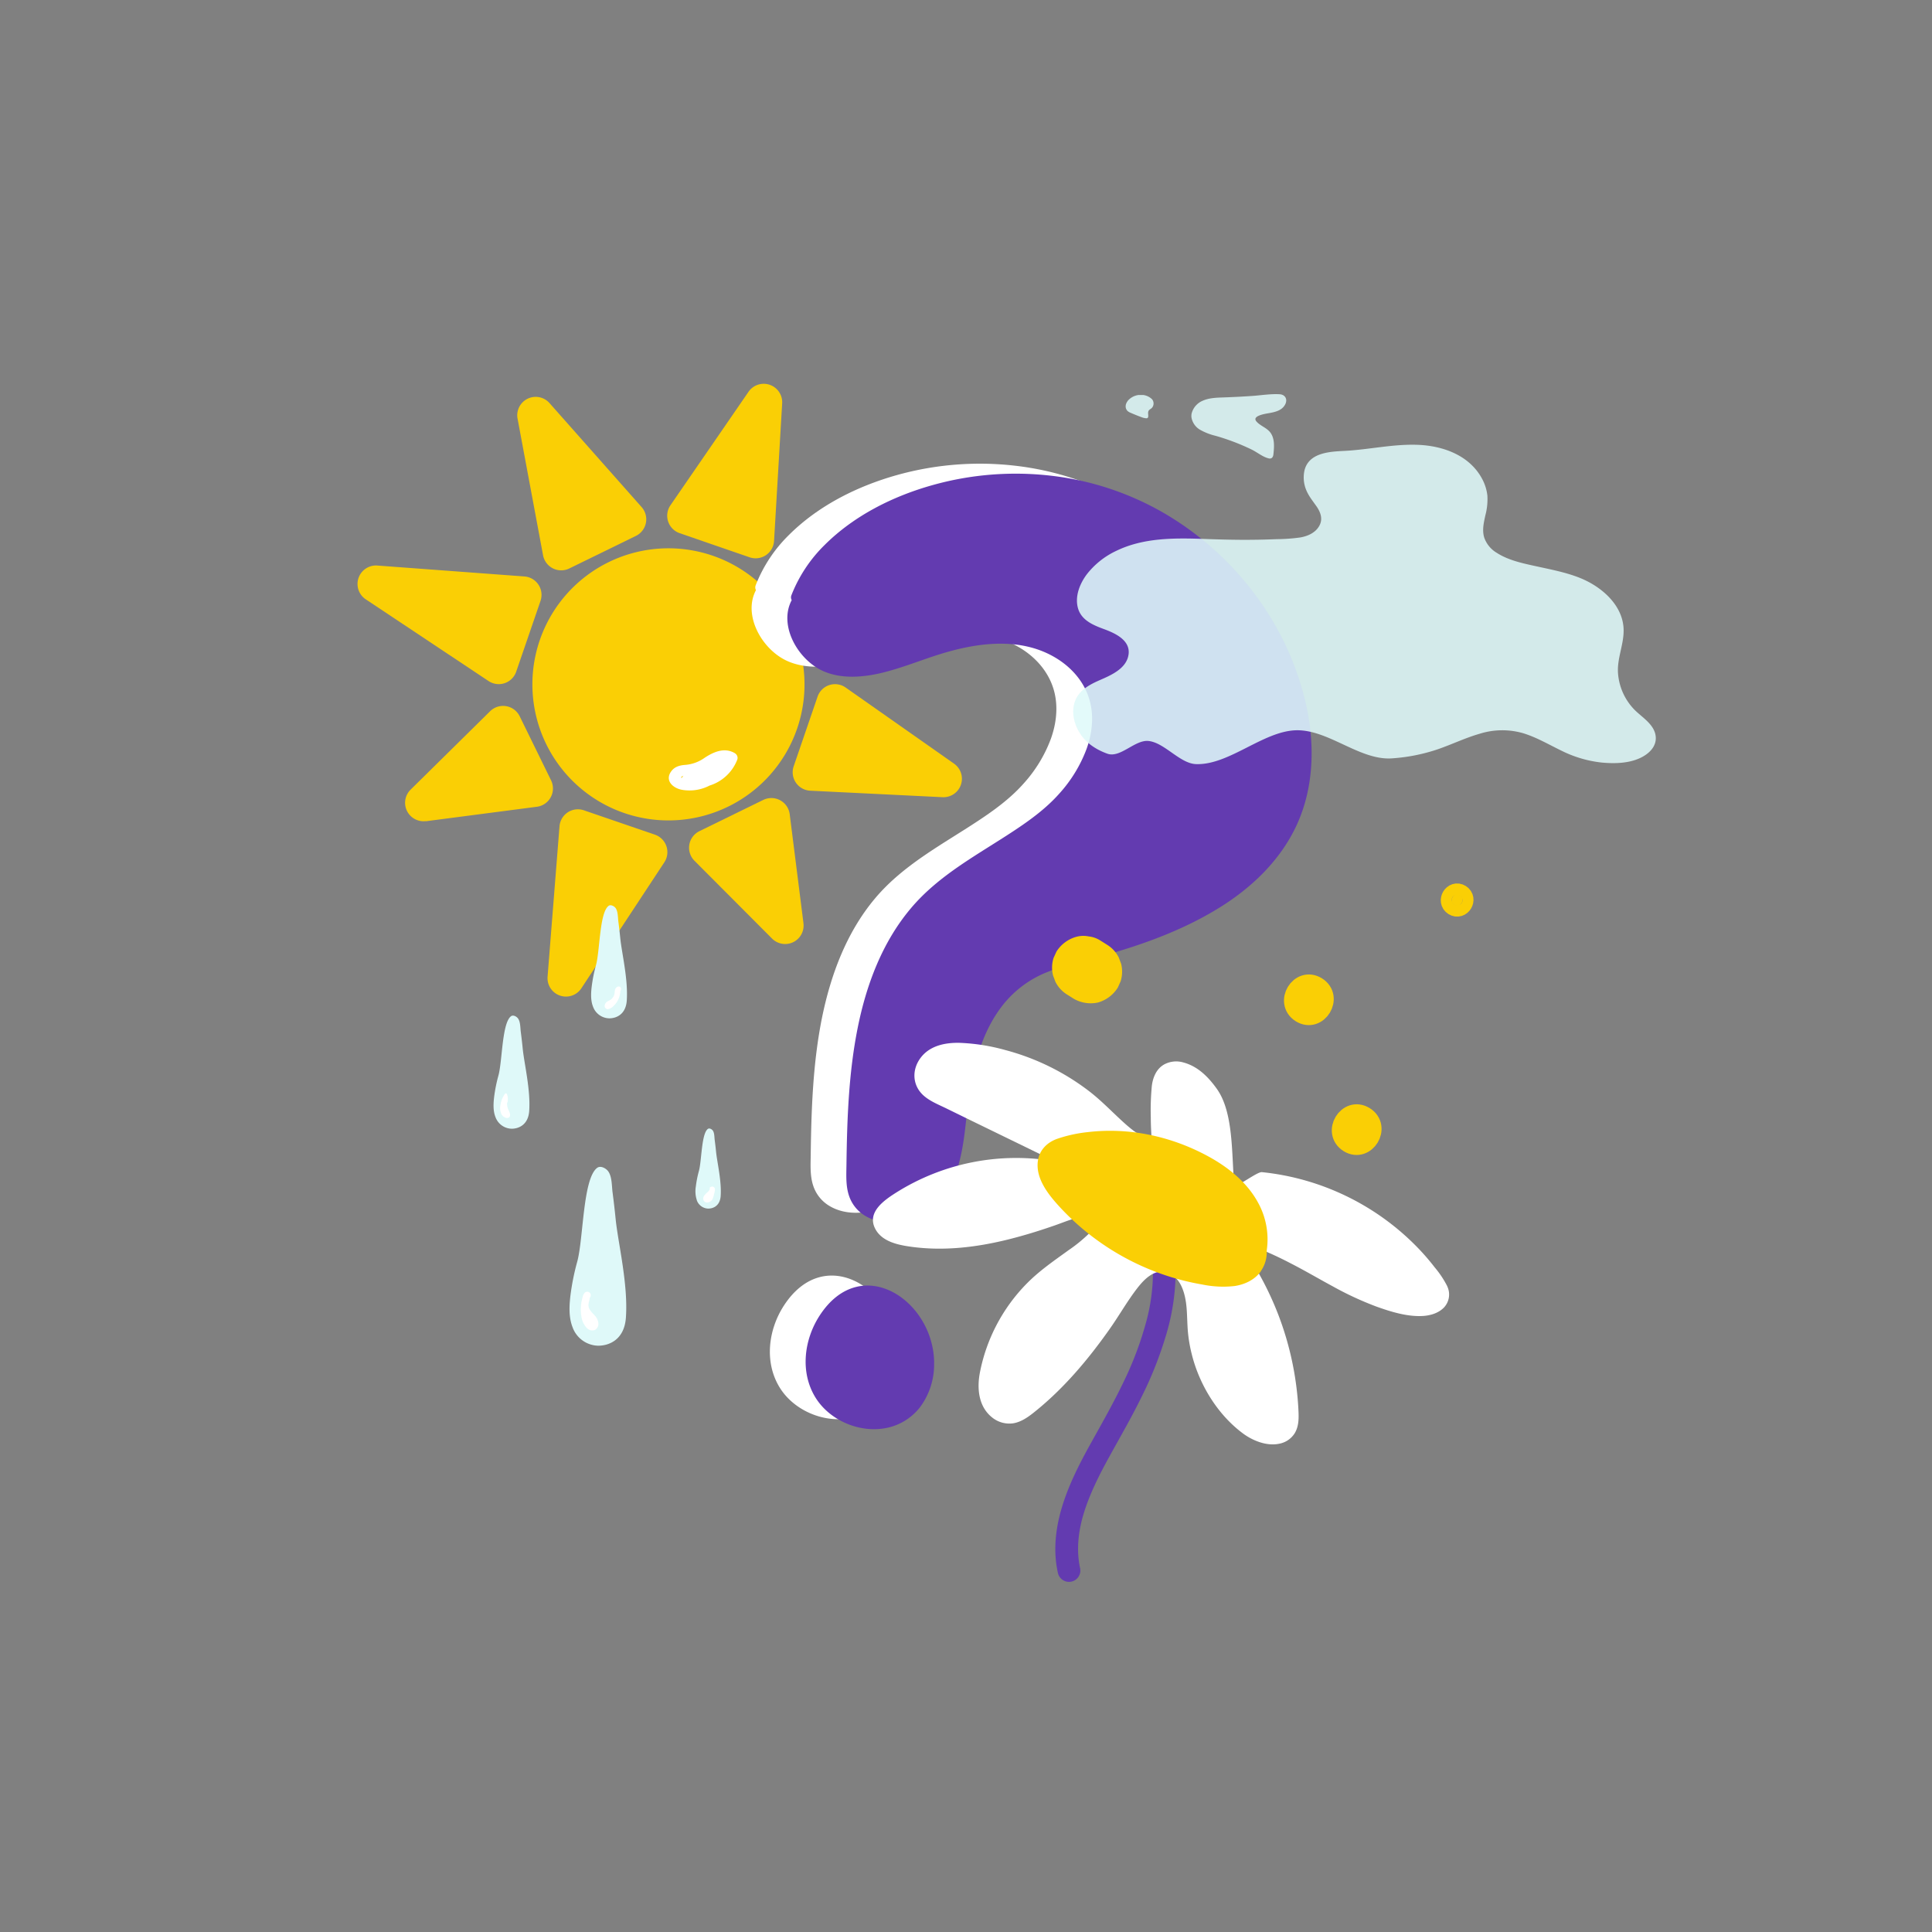 <svg id="Layer_1" data-name="Layer 1" xmlns="http://www.w3.org/2000/svg" xmlns:xlink="http://www.w3.org/1999/xlink" viewBox="0 0 800 800"><rect x="0" y="0" width="800" height="800" fill="#808080" stroke="none"/><defs><style>.cls-1,.cls-12,.cls-6{fill:none;}.cls-2{clip-path:url(#clip-path);}.cls-3{fill:#facf05;}.cls-4{fill:#fff;}.cls-5{fill:#633bb0;}.cls-6{stroke:#633bb0;stroke-width:7px;}.cls-12,.cls-6{stroke-miterlimit:10;}.cls-7{opacity:0.87;}.cls-8{clip-path:url(#clip-path-4);}.cls-9{fill:#dff9f9;}.cls-10{clip-path:url(#clip-path-5);}.cls-11{clip-path:url(#clip-path-6);}.cls-12{stroke:#facf05;stroke-width:9px;}</style><clipPath id="clip-path"><rect class="cls-1" width="800" height="800"/></clipPath><clipPath id="clip-path-4"><rect class="cls-1" x="444.45" y="184.2" width="241.24" height="132.21"/></clipPath><clipPath id="clip-path-5"><rect class="cls-1" x="493.31" y="163.24" width="39.25" height="26.66"/></clipPath><clipPath id="clip-path-6"><rect class="cls-1" x="466.11" y="163.56" width="11.56" height="9.71"/></clipPath></defs><title>Environment</title><g class="cls-2"><g class="cls-2"><g class="cls-2"><path class="cls-3" d="M330.08,301.67a56.34,56.34,0,1,1-35-71.58,56.34,56.34,0,0,1,35,71.58"/><path class="cls-3" d="M310,162.15l-32.38,47.07a7.65,7.65,0,0,0,3.82,11.56l29,10A7.64,7.64,0,0,0,320.52,224l3.36-57A7.65,7.65,0,0,0,310,162.15"/><path class="cls-3" d="M240.74,409.22l34.35-52.16a7.65,7.65,0,0,0-3.9-11.44l-29.41-10.09a7.64,7.64,0,0,0-10.1,6.62l-4.94,62.26a7.64,7.64,0,0,0,14,4.81"/><path class="cls-3" d="M395.06,316.22l-44.9-31.53a7.64,7.64,0,0,0-11.62,3.78l-9.89,28.82a7.64,7.64,0,0,0,6.85,10.12l54.79,2.69a7.64,7.64,0,0,0,4.77-13.88"/><path class="cls-3" d="M151.46,248.17,202.29,282a7.63,7.63,0,0,0,11.46-3.88l10.07-29.31a7.65,7.65,0,0,0-6.67-10.11l-60.89-4.52a7.65,7.65,0,0,0-4.8,14"/><path class="cls-3" d="M375.77,219.43l-47.09,11.95a7.64,7.64,0,0,0-5,10.76L336.82,269a7.64,7.64,0,0,0,12.62,1.67l34-38.81a7.64,7.64,0,0,0-7.63-12.44"/><path class="cls-3" d="M176.32,340.06l46-6a7.64,7.64,0,0,0,5.87-10.93l-13-26.54a7.65,7.65,0,0,0-12.24-2.09L170,327a7.64,7.64,0,0,0,6.36,13"/><path class="cls-3" d="M332.7,382.29,327,337.14a7.65,7.65,0,0,0-10.94-5.91l-26.44,12.93a7.64,7.64,0,0,0-2.06,12.26l32.13,32.22a7.64,7.64,0,0,0,13-6.35"/><path class="cls-3" d="M214.31,173.35l10.56,56.58a7.64,7.64,0,0,0,10.87,5.46l27.59-13.49A7.64,7.64,0,0,0,265.7,210l-38.16-43.09a7.64,7.64,0,0,0-13.23,6.47"/><path class="cls-4" d="M304.31,311.89c-4.24-2.52-8.7-.62-12.47,1.85a16,16,0,0,1-8.27,3c-2.17.17-4.21.75-5.57,2.57-2.9,3.87.64,7.07,4.44,7.74a18,18,0,0,0,11.36-1.76,18,18,0,0,0,11.53-10.86,2.25,2.25,0,0,0-1-2.51M283,321.25a2.23,2.23,0,0,0-.75,1,.52.52,0,0,1-.13-.28c-.05-.37.33-.59.88-.73"/><path class="cls-4" d="M525.88,287a121.32,121.32,0,0,0-21.35-45.44,127,127,0,0,0-37.08-33.08,120.79,120.79,0,0,0-46.9-15.61,127.4,127.4,0,0,0-49.3,3.89c-16.39,4.62-32.4,12.64-44.55,24.74a59.33,59.33,0,0,0-13.79,20.86,2.37,2.37,0,0,0,.12,2c-5.6,10.55,2.7,25,13.37,29.52,7.34,3.14,16,2.46,23.57.68,8.29-1.95,16.16-5.23,24.26-7.77,15.74-4.93,34-7.39,48.73,1.84,6.49,4.07,11.6,10.17,13.56,17.67,1.69,6.48.86,13.42-1.39,19.66a57.39,57.39,0,0,1-11.35,18.57c-5.38,6.05-11.95,10.85-18.67,15.3-14.9,9.86-31,18.21-42.69,32.08C350.54,386,344,403.61,340.36,421.48c-3.75,18.66-4.41,37.79-4.66,56.77-.06,4.38-.34,8.92,1.17,13.12a15.26,15.26,0,0,0,5.56,7.32c5.24,3.66,12.09,4.2,18.19,2.75a26.29,26.29,0,0,0,16.7-12.11c5.1-8.28,6.64-18.08,7.72-27.59,1.89-16.82,4.1-34.31,14.43-48.37a44,44,0,0,1,19.34-14.94c8.05-3.23,16.64-4.92,24.95-7.29,16-4.57,31.8-10.43,46-19.16,13.58-8.34,25.53-19.71,32.31-34.31,7.33-15.81,7.66-33.9,3.79-50.67"/><path class="cls-4" d="M372,560.16c-.2-25.84-30.19-45.94-47.36-19.61-6.58,10.08-8.27,23.72-1.64,34.23,5.81,9.2,17.79,14.35,28.48,12.52a23.48,23.48,0,0,0,14.74-8.79A29.6,29.6,0,0,0,372,560.16"/><path class="cls-5" d="M540.68,291.13a121.28,121.28,0,0,0-21.35-45.43,126.72,126.72,0,0,0-37.08-33.08A120.69,120.69,0,0,0,435.35,197a127.41,127.41,0,0,0-49.3,3.9c-16.4,4.61-32.4,12.63-44.55,24.73a59.53,59.53,0,0,0-13.8,20.87,2.35,2.35,0,0,0,.13,2c-5.61,10.55,2.7,25,13.36,29.52,7.34,3.14,16,2.46,23.58.68,8.29-1.95,16.15-5.22,24.26-7.76,15.74-4.94,34-7.4,48.72,1.83,6.5,4.08,11.61,10.17,13.56,17.67,1.7,6.48.87,13.43-1.38,19.66a57.63,57.63,0,0,1-11.35,18.57c-5.38,6.05-11.95,10.85-18.67,15.3-14.9,9.87-31,18.21-42.69,32.08-11.88,14.06-18.48,31.66-22.06,49.52-3.75,18.67-4.41,37.79-4.66,56.77-.06,4.39-.34,8.93,1.17,13.12a15.3,15.3,0,0,0,5.55,7.32c5.25,3.66,12.1,4.21,18.2,2.76a26.3,26.3,0,0,0,16.7-12.12c5.1-8.27,6.64-18.08,7.71-27.58,1.9-16.82,4.11-34.31,14.43-48.37a44,44,0,0,1,19.35-14.94c8-3.24,16.63-4.93,24.95-7.3,16-4.56,31.8-10.43,46-19.16,13.57-8.33,25.53-19.7,32.31-34.31,7.33-15.8,7.66-33.9,3.79-50.67"/><path class="cls-5" d="M386.81,564.29c-.2-25.83-30.19-45.94-47.37-19.61-6.58,10.08-8.26,23.72-1.63,34.23,5.81,9.2,17.79,14.35,28.48,12.52A23.41,23.41,0,0,0,381,582.64a29.58,29.58,0,0,0,5.79-18.35"/><path class="cls-5" d="M443.84,650.16c-1.81-8.28-.83-16.79,1.66-24.82,2.6-8.37,6.59-16.24,10.8-23.89,4.46-8.1,9.1-16.09,13.17-24.39a154,154,0,0,0,10.25-26,89.19,89.19,0,0,0,3.56-27.41c0-1.13-.1-2.25-.2-3.37-.12-1.54-2.49-1.19-2.36.34a83.1,83.1,0,0,1-2.55,27,144.54,144.54,0,0,1-9.77,26.14c-4,8.33-8.51,16.34-13,24.39-4.31,7.72-8.48,15.59-11.37,24-2.79,8.09-4.33,16.73-3.13,25.28.15,1,.34,2.06.56,3.08a1.22,1.22,0,0,0,1.35,1,1.2,1.2,0,0,0,1-1.35"/><path class="cls-6" d="M443.84,650.16c-1.81-8.28-.83-16.79,1.66-24.82,2.6-8.37,6.59-16.24,10.8-23.89,4.46-8.1,9.1-16.09,13.17-24.39a154,154,0,0,0,10.25-26,89.19,89.19,0,0,0,3.56-27.41c0-1.13-.1-2.25-.2-3.37-.12-1.54-2.49-1.19-2.36.34a83.1,83.1,0,0,1-2.55,27,144.54,144.54,0,0,1-9.77,26.14c-4,8.33-8.51,16.34-13,24.39-4.31,7.72-8.48,15.59-11.37,24-2.79,8.09-4.33,16.73-3.13,25.28.15,1,.34,2.06.56,3.08a1.22,1.22,0,0,0,1.35,1A1.2,1.2,0,0,0,443.84,650.16Z"/><path class="cls-4" d="M599.27,532.59a40.1,40.1,0,0,0-5.19-7.8q-2.85-3.7-6.05-7.11a104.77,104.77,0,0,0-65.5-32.32c-1.92-.19-9.48,5.74-11.4,5.67-1.24-12.25-.11-30.21-7.3-40.21-3.51-4.9-7.86-9.31-13.87-10.89a10.45,10.45,0,0,0-8,.89c-3.13,1.82-4.55,5.27-5,8.72a105.59,105.59,0,0,0-.44,13.19c0,3.19.18,6.38.39,9.57-4.36-1.43-8.09-4.33-11.52-7.43-4.74-4.28-9.11-8.92-14.16-12.84a98.35,98.35,0,0,0-34.9-17.21,81.7,81.7,0,0,0-18.95-3c-5.93-.14-12.26,1.11-16.08,6.08s-3.6,11.54,1.18,15.78c2.63,2.33,6.11,3.7,9.23,5.22l10.22,5,22.59,11,11.56,5.64.59.31a93.28,93.28,0,0,0-65.43,12.88c-4.95,3.12-12.36,8.12-8.87,15,2.83,5.55,9.8,6.85,15.39,7.59,13.05,1.73,26.29.19,39-2.91,6.42-1.57,12.75-3.49,19-5.65,3-1,6-2.27,9.06-3.17,2.36-.69,5.21-1,7.19.71s.73,3.62-.92,5.33a62.1,62.1,0,0,1-8.55,7c-6,4.34-12.09,8.49-17.33,13.81a72.1,72.1,0,0,0-19.55,37.41c-1.13,6.46-.36,13.61,5.05,18a11.33,11.33,0,0,0,8.78,2.52c3.32-.54,6.12-2.51,8.69-4.56,12.13-9.68,22.24-21.65,31.16-34.29,4-5.63,7.4-11.72,11.63-17.17,2.83-3.64,7.06-8,12.09-6.48,6,1.78,7.77,9,8.25,14.4.3,3.33.28,6.67.56,10a59.77,59.77,0,0,0,1.68,9.74c3.15,12.45,10.61,24.68,21,32.45,4.1,3.08,9.92,5.44,15.12,4.36a9.63,9.63,0,0,0,6.41-4.3c1.91-3.13,1.72-6.75,1.54-10.29a128.08,128.08,0,0,0-8.3-38.83,130.89,130.89,0,0,0-8.57-18c-1.64-2.86-3.53-5.55-5.21-8.37-.34-.56-.88-1.49-.73-2.06a1,1,0,0,1,.44-.23,4.9,4.9,0,0,1,1.63,0c2.92.36,5.82,1.85,8.48,3,3,1.32,6,2.77,8.91,4.29,5.88,3,11.61,6.38,17.44,9.53A133.92,133.92,0,0,0,569.87,541c6,2.15,12.79,4.27,19.2,3.92,3.18-.17,6.53-1.15,8.81-3.47a7.87,7.87,0,0,0,1.39-8.82"/><path class="cls-3" d="M522.06,526.38a13.67,13.67,0,0,0,2.46-8.56A31.46,31.46,0,0,0,521,498.1c-4.69-8.72-12.79-15.08-21.4-19.66-15-8-32.22-11.67-49.13-9.66a57.46,57.46,0,0,0-12.83,2.82c-4.07,1.49-7.17,4.56-7.85,8.94-1.16,7.55,4.63,14.51,9.38,19.63a104.83,104.83,0,0,0,45.26,28.5,103.5,103.5,0,0,0,13.36,3.21,42.54,42.54,0,0,0,13.41.64c4.23-.63,8.39-2.57,10.91-6.14"/><g class="cls-7"><g class="cls-8"><path class="cls-9" d="M446.87,303.13c2.58,4.41,6.91,7.25,11.64,8.95,5.38,1.94,11.39-5.79,17-5.26,6.64.62,13,9.32,19.7,9.58,13.59.52,27.64-13.49,41.23-14s26.72,12.75,40.23,11.6a74.54,74.54,0,0,0,18.8-3.78c5.76-2,11.31-4.69,17.2-6.38a31.16,31.16,0,0,1,18-.24c5.53,1.68,10.55,4.65,15.73,7.16a49.19,49.19,0,0,0,16.86,5c5.21.48,11,.37,15.81-1.85,3.54-1.62,6.93-4.67,6.53-8.91-.45-4.81-5.24-7.69-8.4-10.72a24.12,24.12,0,0,1-7.21-15.47c-.46-6.16,2.42-11.87,2.32-18-.18-10.18-9.1-17.84-17.86-21.41-5.7-2.32-11.79-3.49-17.78-4.8-5.69-1.25-11.88-2.46-16.85-5.66a11.94,11.94,0,0,1-5.2-6.24c-1-3.08-.21-6.34.46-9.4a25.57,25.57,0,0,0,.81-8.12,19,19,0,0,0-2.06-6.68c-5.2-10-16.43-14-27.11-14.32-10.06-.32-19.93,2-29.94,2.52-6.22.3-14.89.72-16.64,8.17a13.59,13.59,0,0,0,.62,7.75c1,2.59,2.67,4.63,4.24,6.85,1.77,2.49,2.9,5.36,1.3,8.25s-4.74,4.27-7.85,4.82a73.2,73.2,0,0,1-9.81.71c-3.34.14-6.67.23-10,.26-6.83.08-13.64-.12-20.47-.36-12.18-.42-24.87-.47-36.06,5a33.45,33.45,0,0,0-12,9.55c-2.89,3.8-5,8.89-3.85,13.73,1.23,5.21,6.12,7.32,10.69,9s11.24,4.57,10.35,10.63c-.84,5.75-7.11,8.47-11.78,10.51-4.28,1.87-8.73,4.17-10.41,8.85-1.5,4.18-.48,8.91,1.71,12.66"/></g></g><g class="cls-7"><g class="cls-10"><path class="cls-9" d="M493.32,172.58A7.32,7.32,0,0,0,497,178a24.7,24.7,0,0,0,6.33,2.46,91.71,91.71,0,0,1,15.11,5.77c2.2,1.1,4.47,3,6.86,3.57,1.32.33,1.89-.54,2-1.74.35-3.21.58-6.83-1.53-9.27-1.54-1.78-3.94-2.49-5.49-4.25-2.15-2.46,4.12-3.27,5.48-3.52,2.41-.45,4.89-1.06,6.23-3.24s.4-4.4-2.2-4.54c-3.8-.2-7.61.46-11.39.72q-6,.41-11.93.61c-2.87.1-5.83.19-8.45,1.36a7.83,7.83,0,0,0-4.6,5.32,5,5,0,0,0-.08,1.29"/></g></g><g class="cls-7"><g class="cls-11"><path class="cls-9" d="M466.7,170a4.5,4.5,0,0,0,1.63,1c1.36.6,2.75,1.16,4.14,1.67a6.88,6.88,0,0,0,2.12.53.88.88,0,0,0,.6-.14.78.78,0,0,0,.26-.56c.1-.8-.24-1.69.16-2.39.28-.51.87-.76,1.31-1.15a2.75,2.75,0,0,0,.1-3.66,6.5,6.5,0,0,0-4.51-1.8,7.12,7.12,0,0,0-4.82,1.75,4.66,4.66,0,0,0-1.47,2.19,2.14,2.14,0,0,0-.08.44,2.66,2.66,0,0,0,.56,2.08"/></g></g><path class="cls-3" d="M558.72,472.83c6.44,4,12.57-6.07,6.11-10.13s-12.57,6.08-6.11,10.13"/><path class="cls-12" d="M558.72,472.83c6.44,4,12.57-6.07,6.11-10.13S552.26,468.78,558.72,472.83Z"/><path class="cls-3" d="M538.92,419.06c6.44,4,12.57-6.07,6.11-10.12s-12.57,6.07-6.11,10.12"/><path class="cls-12" d="M538.92,419.06c6.44,4,12.57-6.07,6.11-10.12S532.46,415,538.92,419.06Z"/><path class="cls-3" d="M602.17,374.69c2.53,1.59,4.94-2.39,2.4-4s-4.94,2.38-2.4,4"/><path class="cls-12" d="M602.17,374.69c2.53,1.59,4.94-2.39,2.4-4S599.63,373.09,602.17,374.69Z"/><path class="cls-3" d="M440.48,398.25a8.67,8.67,0,0,0-.11,4.38l.78,2.09a8.65,8.65,0,0,0,3.16,3.33l2.74,1.72a9.65,9.65,0,0,0,6.42,1,9.7,9.7,0,0,0,5.43-4l.9-2a8.78,8.78,0,0,0,.12-4.38c-.26-.69-.53-1.39-.79-2.09A8.57,8.57,0,0,0,456,395l-2.73-1.72a6.55,6.55,0,0,0-3.14-1.07,6.67,6.67,0,0,0-3.29.05,9.7,9.7,0,0,0-5.43,3.95l-.9,2.05"/><path class="cls-12" d="M440.48,398.25a8.67,8.67,0,0,0-.11,4.38l.78,2.09a8.65,8.65,0,0,0,3.16,3.33l2.74,1.72a9.65,9.65,0,0,0,6.42,1,9.7,9.7,0,0,0,5.43-4l.9-2a8.78,8.78,0,0,0,.12-4.38c-.26-.69-.53-1.39-.79-2.09A8.57,8.57,0,0,0,456,395l-2.73-1.72a6.55,6.55,0,0,0-3.14-1.07,6.67,6.67,0,0,0-3.29.05,9.7,9.7,0,0,0-5.43,3.95Z"/><path class="cls-9" d="M245.58,416.89a7.3,7.3,0,0,0,6.68,4.78c3,0,6.87-1.66,7.27-7.33.62-8.78-2.07-19.69-2.69-25.87-.23-2.32-.5-4.64-.8-6.94-.22-1.66-.11-4.25-1.21-5.62-.6-.74-2-1.47-2.84-.8-3.75,2.82-3.57,18.48-5.19,24.49a62.35,62.35,0,0,0-1.81,9.08c-.31,2.71-.44,5.63.59,8.21"/><path class="cls-4" d="M250.38,416.36a1.33,1.33,0,0,0,1.35,1.52,4.31,4.31,0,0,0,2.44-1.44,8.45,8.45,0,0,0,1.62-2.14,8.86,8.86,0,0,0,1.07-4,1.14,1.14,0,0,0,.07-1.49c-.75-.79-1.9,0-2.2.8a8.43,8.43,0,0,0-.25,1.66,4.16,4.16,0,0,1-.45,1.34,3.75,3.75,0,0,1-.95,1.18,9,9,0,0,1-1.27.74,2.4,2.4,0,0,0-1.43,1.87"/><path class="cls-9" d="M237.12,549.67a11.56,11.56,0,0,0,10.55,7.56c4.73,0,10.86-2.62,11.5-11.6,1-13.88-3.28-31.12-4.25-40.89q-.55-5.49-1.27-11c-.35-2.62-.18-6.7-1.92-8.87-.94-1.17-3.08-2.33-4.48-1.27-5.92,4.47-5.65,29.21-8.2,38.72a98.65,98.65,0,0,0-2.87,14.34c-.49,4.29-.69,8.9.94,13"/><path class="cls-4" d="M240.93,546.07a8.43,8.43,0,0,0,1.93,3.68,3.13,3.13,0,0,0,3.38,1,2.81,2.81,0,0,0,1.55-2.59,5.31,5.31,0,0,0-1.6-3.5c-.95-1.11-2.24-2.21-2.49-3.74-.2-1.22.43-2.36.52-3.56a1.47,1.47,0,0,0-.85-2.47c-1.48-.2-2,1.54-2.24,2.65a17.64,17.64,0,0,0-.2,8.51"/><path class="cls-9" d="M288.55,497.06a5.16,5.16,0,0,0,4.72,3.39c2.11,0,4.86-1.17,5.14-5.19.44-6.21-1.46-13.93-1.9-18.3-.16-1.64-.35-3.28-.57-4.91-.15-1.17-.07-3-.85-4-.42-.52-1.38-1.05-2-.57-2.65,2-2.53,13.07-3.67,17.33a43.68,43.68,0,0,0-1.28,6.42,12,12,0,0,0,.42,5.8"/><path class="cls-4" d="M291.26,496.81a1.55,1.55,0,0,0,1.13,1.07,2.5,2.5,0,0,0,2.69-1.45,9.22,9.22,0,0,0,.57-1.9,6.86,6.86,0,0,0,.41-2.08,1.2,1.2,0,0,0-1.23-1.13.88.88,0,0,0-.41.17.47.47,0,0,0-.54.53c.11.61-.39,1.14-.79,1.53a8.87,8.87,0,0,0-1.48,1.52,2.09,2.09,0,0,0-.35,1.74"/><path class="cls-9" d="M205.18,462.6a7.3,7.3,0,0,0,6.67,4.78c3,0,6.88-1.66,7.28-7.33.62-8.79-2.08-19.69-2.69-25.88-.23-2.31-.5-4.63-.8-6.94-.22-1.65-.11-4.24-1.22-5.61-.59-.74-1.95-1.48-2.83-.81-3.75,2.83-3.57,18.49-5.19,24.5a62.35,62.35,0,0,0-1.81,9.08c-.31,2.71-.44,5.63.59,8.21"/><path class="cls-4" d="M207.71,461.48a3,3,0,0,0,1.41,1.23,1.67,1.67,0,0,0,1.65,0c.88-.77.27-2.09-.15-2.94a6.39,6.39,0,0,1-.66-3.12.37.37,0,0,0,.2-.26,5.72,5.72,0,0,0-.26-3.35.45.45,0,0,0-.8-.12,10.43,10.43,0,0,0-1.85,4.5,6.18,6.18,0,0,0,.46,4.09"/></g></g></g></svg>